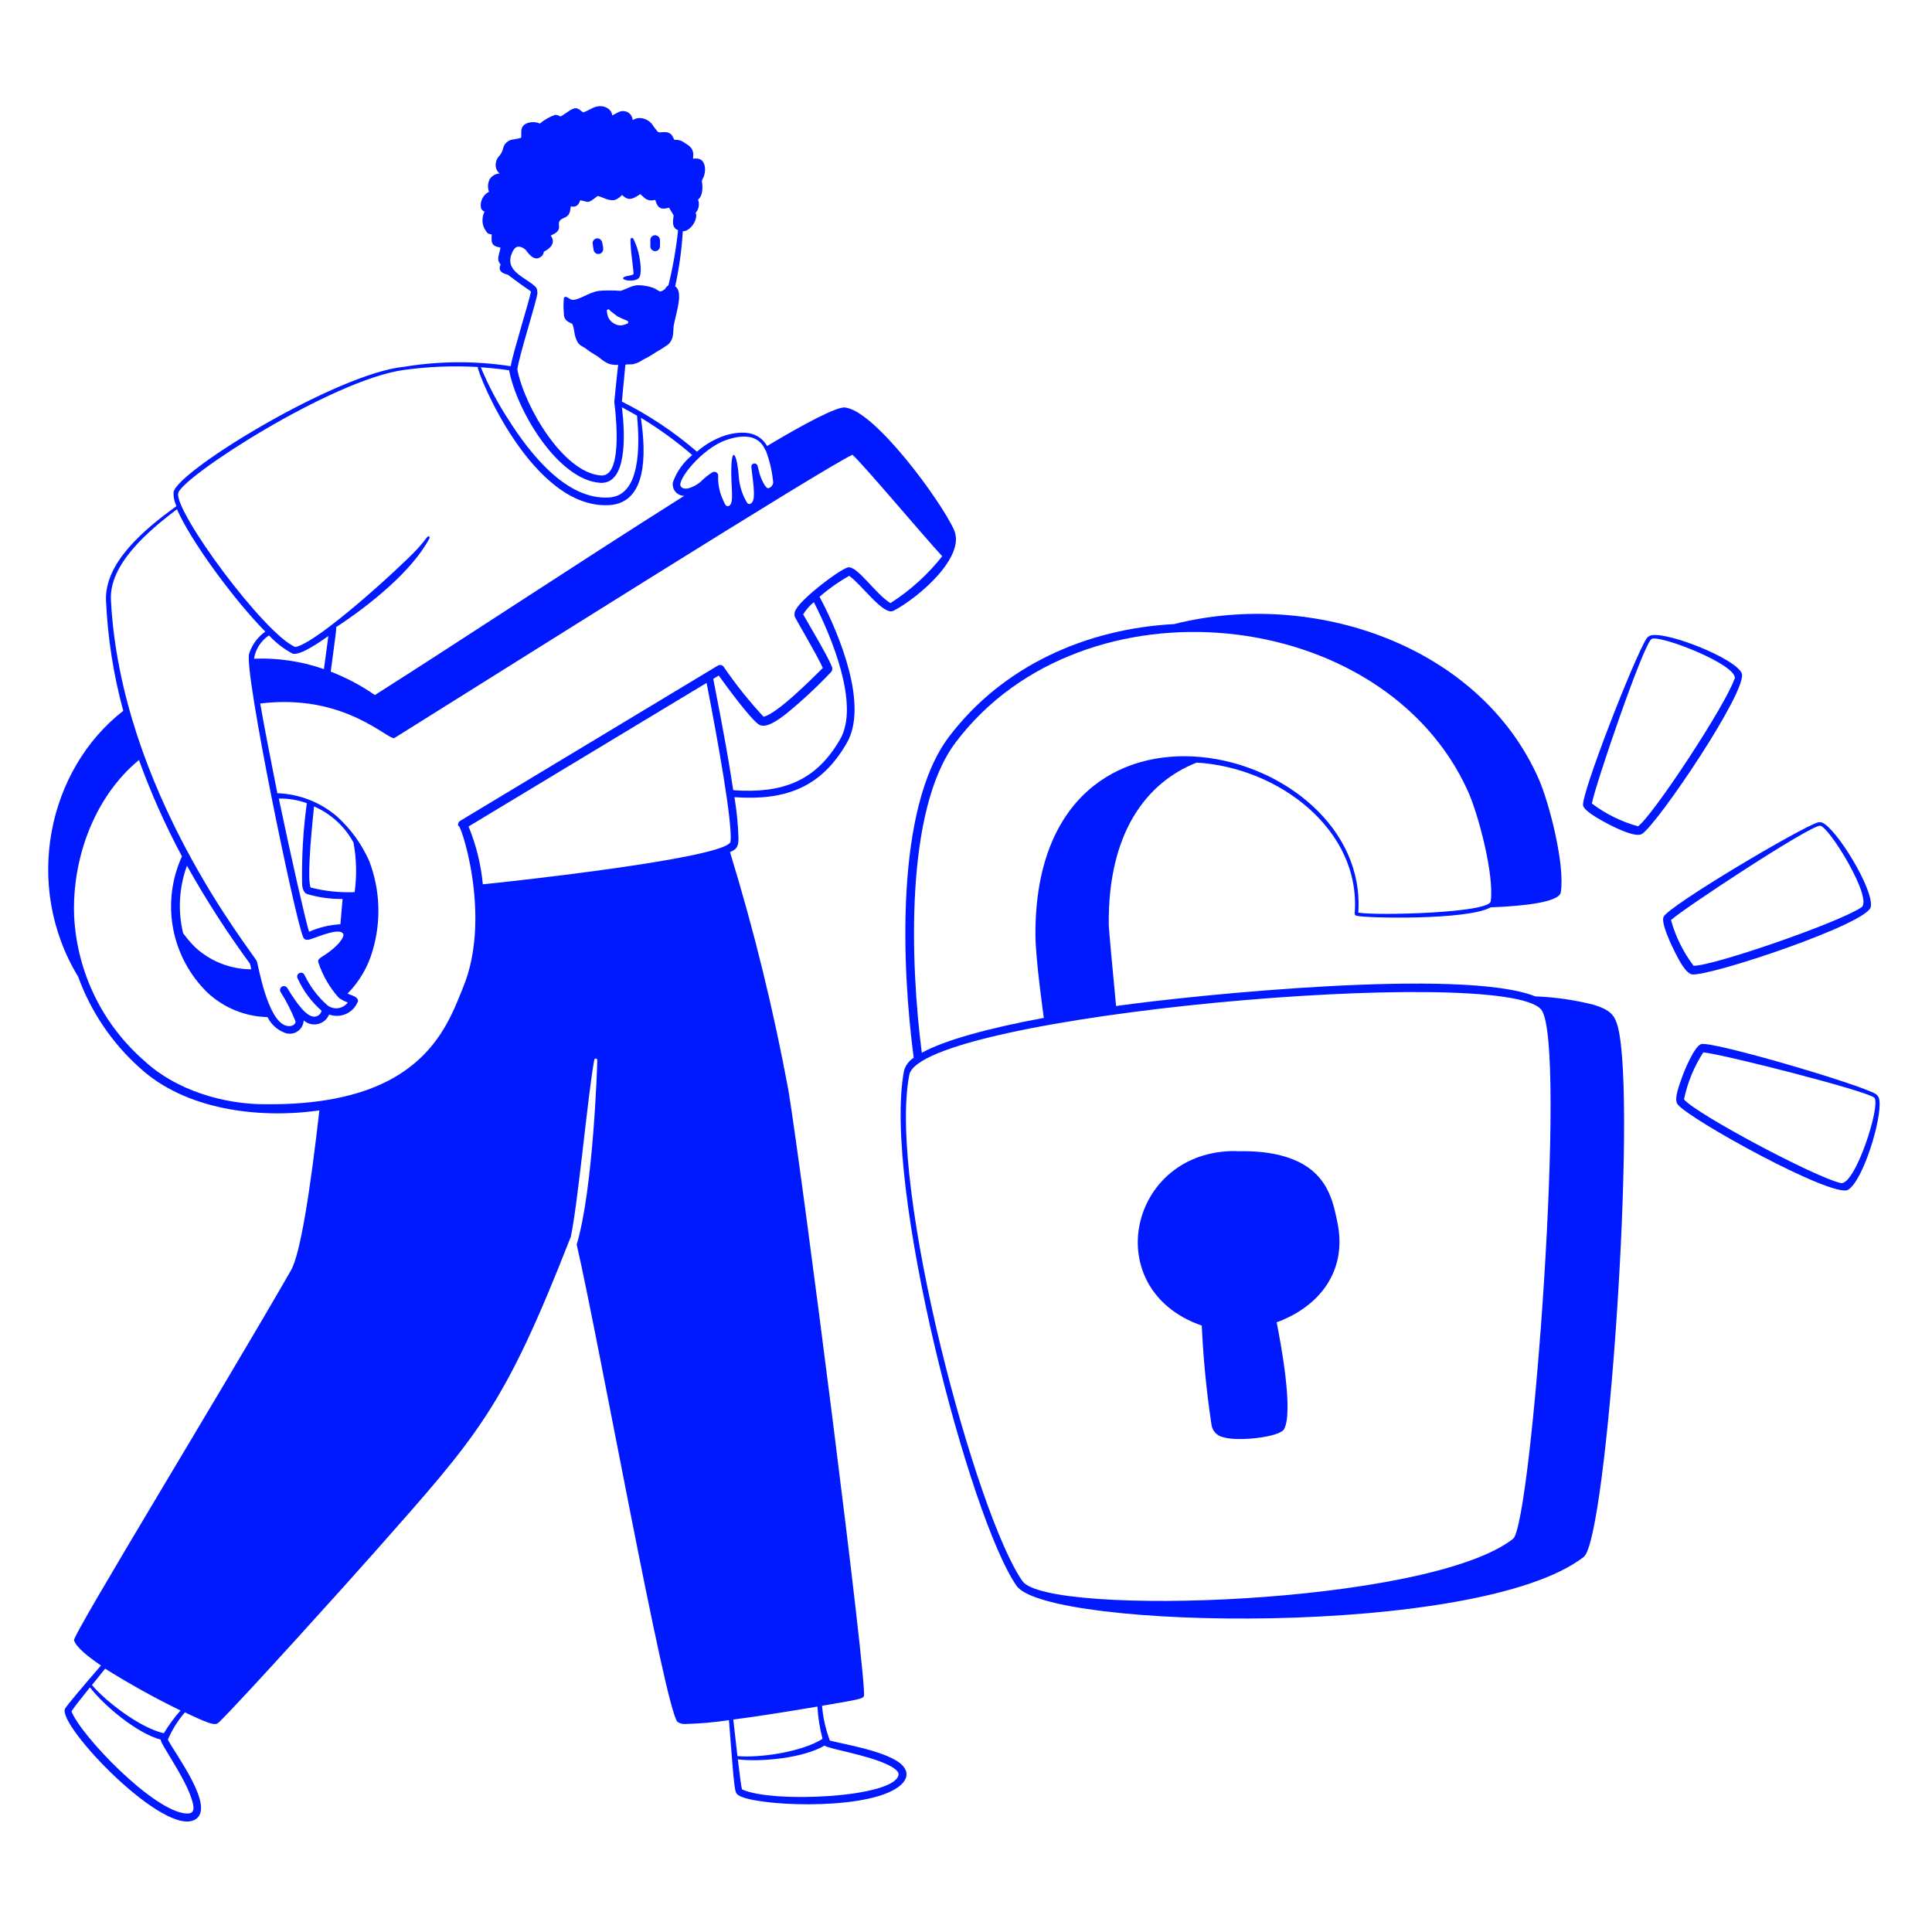 <svg xmlns="http://www.w3.org/2000/svg" width="151" height="151" viewBox="0 0 151 151" fill="none"><path d="M101.85 90.996C99.591 89.7 96.578 90.039 96.578 89.964C88.232 89.889 85.792 100.78 93.926 103.605C94.045 106.182 94.296 108.751 94.68 111.303C94.703 111.549 94.805 111.782 94.971 111.966C95.136 112.15 95.356 112.277 95.599 112.327C96.751 112.689 100.005 112.327 100.359 111.702C101.112 110.331 100.095 104.923 99.779 103.349C103.153 102.113 105.292 99.319 104.539 95.598C104.23 94.077 103.861 92.163 101.85 90.996ZM136.122 52.597C135.549 51.444 130.616 49.486 129.177 49.637C129.08 49.64 128.984 49.666 128.899 49.713C128.814 49.76 128.741 49.827 128.687 49.908C127.723 51.414 123.573 62.05 123.731 62.954C123.822 63.489 125.78 64.46 126.247 64.679C126.714 64.897 127.881 65.432 128.326 65.183C129.553 64.415 136.717 53.802 136.122 52.597ZM135.557 53.064C134.909 55.053 129.192 63.745 128.024 64.581C126.721 64.22 125.497 63.617 124.417 62.803C124.643 61.477 128.371 50.541 129.064 49.953C129.553 49.524 135.903 51.972 135.579 53.064H135.557ZM132.25 76.158C133.711 76.301 145.943 72.211 146.215 70.885C146.486 69.559 143.496 64.671 142.381 64.279C142.282 64.253 142.178 64.253 142.079 64.279C140.686 64.701 130.465 70.772 130.028 71.646C129.772 72.12 130.721 74.064 130.962 74.523C131.203 74.983 131.738 76.075 132.25 76.158ZM130.6 71.909C131.58 71.013 141.341 64.581 142.245 64.535C142.923 64.535 146.433 70.26 145.484 70.915C143.721 72.113 133.809 75.532 132.363 75.48C131.556 74.411 130.958 73.2 130.6 71.909ZM146.621 85.513C145.409 84.759 133.892 81.37 132.966 81.603C132.446 81.731 131.625 83.712 131.459 84.21C131.293 84.707 130.796 85.882 131.113 86.303C131.986 87.471 143.27 93.677 144.437 92.992C145.605 92.306 147.103 87.433 146.885 85.98C146.876 85.888 146.848 85.799 146.803 85.718C146.757 85.638 146.695 85.568 146.621 85.513ZM143.865 92.465C141.831 91.998 132.566 87.064 131.617 85.927C131.888 84.619 132.399 83.373 133.124 82.251C134.585 82.372 145.928 85.264 146.486 85.791C147.043 86.319 144.987 92.713 143.865 92.465ZM46.391 19.508C46.395 19.558 46.41 19.606 46.432 19.65C46.456 19.694 46.487 19.733 46.525 19.765C46.563 19.796 46.607 19.82 46.655 19.835C46.702 19.85 46.752 19.855 46.801 19.851C46.851 19.846 46.899 19.832 46.943 19.809C46.987 19.786 47.026 19.755 47.058 19.717C47.09 19.678 47.114 19.634 47.128 19.587C47.143 19.54 47.149 19.49 47.144 19.44C47.144 19.282 47.099 19.139 47.061 18.943C47.043 18.845 46.987 18.758 46.905 18.7C46.824 18.643 46.723 18.619 46.624 18.634C46.527 18.653 46.44 18.709 46.384 18.791C46.327 18.873 46.306 18.974 46.323 19.071C46.353 19.305 46.376 19.395 46.391 19.508ZM49.901 21.76C50.202 21.519 50.044 20.435 49.969 20.058C49.881 19.585 49.729 19.126 49.517 18.695C49.509 18.663 49.488 18.635 49.46 18.618C49.432 18.601 49.398 18.596 49.366 18.604C49.334 18.612 49.307 18.633 49.29 18.661C49.273 18.689 49.268 18.723 49.276 18.755C49.286 19.234 49.324 19.712 49.389 20.186C49.389 20.186 49.524 21.316 49.517 21.384C49.517 21.579 48.764 21.527 48.703 21.73C48.643 21.933 49.562 22.047 49.901 21.76ZM50.827 19.252C50.827 19.352 50.867 19.448 50.938 19.518C51.008 19.589 51.104 19.629 51.204 19.629C51.304 19.629 51.4 19.589 51.47 19.518C51.541 19.448 51.581 19.352 51.581 19.252C51.59 19.079 51.59 18.905 51.581 18.732C51.569 18.634 51.521 18.543 51.445 18.479C51.37 18.415 51.273 18.381 51.174 18.386C51.124 18.39 51.076 18.403 51.032 18.426C50.987 18.448 50.948 18.479 50.916 18.517C50.884 18.555 50.859 18.599 50.844 18.646C50.829 18.693 50.823 18.743 50.827 18.793C50.837 18.946 50.837 19.099 50.827 19.252Z" fill="#0019FF"></path><path d="M124.552 78.53C123.061 78.151 121.533 77.932 119.995 77.875C114.346 75.615 93.339 77.77 87.23 78.628C86.997 76.188 86.658 72.603 86.658 72.256C86.59 65.085 89.595 61.154 93.527 59.602C99.922 59.979 106.385 64.837 105.88 71.397C105.88 71.443 105.88 71.541 106.046 71.578C106.746 71.759 114.655 71.94 116.508 70.915C119.189 70.817 121.878 70.501 121.991 69.733C122.323 67.556 121.072 62.713 120.266 60.89C115.672 50.466 102.709 46.022 91.757 48.778C84.978 49.14 78.41 51.987 74.169 57.584C69.929 63.18 70.486 75.661 71.413 82.673C71.047 82.903 70.779 83.26 70.659 83.675C68.957 92.585 75.789 118.677 79.45 123.942C81.83 127.361 115.604 128.039 123.784 121.682C125.614 120.251 127.964 86.206 126.45 80.255C126.202 79.382 125.93 78.952 124.552 78.53ZM74.712 57.998C84.639 44.862 108.155 47.249 114.738 61.854C115.536 63.624 116.802 68.385 116.508 70.448C116.387 71.36 107.575 71.578 106.159 71.33C107.07 58.111 80.881 51.55 80.926 73.032C80.926 74.93 81.574 79.48 81.581 79.555C77.325 80.346 73.868 81.28 72.045 82.281C71.149 75.322 70.697 63.27 74.712 57.998ZM118.255 120.274C111.589 125.463 81.875 126.36 79.916 123.58C76.324 118.489 69.371 92.796 71.066 84.014C71.955 79.344 117.615 75.329 120.462 78.915C122.518 81.49 119.716 119.136 118.255 120.274Z" fill="#0019FF"></path><path d="M74.568 41.427C73.589 39.212 68.302 31.967 65.982 31.846C65.334 31.846 63.082 32.983 59.956 34.859C59.293 33.714 58.028 33.631 56.657 34.038C55.852 34.311 55.11 34.741 54.473 35.303C52.686 33.761 50.715 32.445 48.605 31.387L48.876 28.524C48.952 28.479 48.876 28.479 49.441 28.472C49.738 28.411 50.018 28.288 50.262 28.11C50.602 27.946 50.929 27.757 51.241 27.545C51.57 27.361 51.889 27.16 52.198 26.943C52.74 26.461 52.575 25.866 52.665 25.391C52.876 24.352 53.418 22.8 52.77 22.378C53.081 20.962 53.28 19.524 53.365 18.077C54.028 18.077 54.586 17.038 54.367 16.639C54.491 16.499 54.574 16.329 54.607 16.145C54.64 15.962 54.622 15.773 54.556 15.599C54.932 15.336 54.94 14.597 54.857 14.183C54.857 14.085 54.857 14.146 54.917 13.987C55.218 13.468 55.203 12.481 54.533 12.398C54.41 12.383 54.286 12.383 54.164 12.398C54.269 11.645 53.975 11.449 53.471 11.14C53.255 10.979 52.985 10.906 52.718 10.937C52.575 10.748 52.544 10.334 51.964 10.327C51.384 10.319 51.55 10.5 51.091 9.897C50.974 9.681 50.798 9.503 50.583 9.384C50.368 9.265 50.123 9.211 49.878 9.227C49.727 9.255 49.582 9.308 49.449 9.385C49.441 9.262 49.403 9.143 49.339 9.038C49.274 8.932 49.185 8.845 49.078 8.782C48.972 8.72 48.852 8.684 48.729 8.679C48.605 8.674 48.483 8.699 48.372 8.752C48.198 8.82 47.95 8.986 47.844 9.024C47.844 8.602 47.287 8.15 46.571 8.346C46.255 8.436 45.976 8.647 45.622 8.775C45.494 8.82 45.238 8.368 44.869 8.474C44.5 8.579 43.958 9.091 43.777 9.099C43.662 9.018 43.525 8.976 43.385 8.978C42.95 9.13 42.547 9.36 42.195 9.656C42.028 9.583 41.847 9.545 41.664 9.545C41.481 9.545 41.301 9.583 41.133 9.656C40.621 9.912 40.772 10.319 40.734 10.756C40.553 10.869 39.981 10.869 39.77 11.005C39.273 11.298 39.386 11.585 39.205 11.924C39.024 12.262 38.821 12.293 38.753 12.745C38.726 12.894 38.738 13.048 38.79 13.191C38.842 13.334 38.93 13.46 39.047 13.558C38.898 13.566 38.753 13.608 38.623 13.68C38.493 13.751 38.38 13.851 38.294 13.972C38.207 14.126 38.156 14.297 38.143 14.472C38.13 14.648 38.156 14.824 38.218 14.989C37.996 15.102 37.815 15.282 37.702 15.504C37.588 15.726 37.547 15.978 37.586 16.224C37.603 16.297 37.638 16.364 37.688 16.419C37.738 16.474 37.801 16.516 37.872 16.541C37.73 16.816 37.679 17.129 37.726 17.435C37.773 17.741 37.917 18.024 38.135 18.243C38.226 18.29 38.327 18.316 38.429 18.318C38.418 18.486 38.418 18.655 38.429 18.823C38.467 19.312 39.017 19.305 39.099 19.343C39.145 19.501 38.889 20.021 38.949 20.344C38.981 20.468 39.044 20.582 39.13 20.676C38.806 21.324 39.604 21.429 39.679 21.467C41.645 22.928 41.186 22.521 41.495 22.785C41.419 23.365 40.131 27.417 39.913 28.622C37.151 28.197 34.339 28.212 31.582 28.668C26.408 29.157 13.912 36.765 13.566 38.459C13.547 38.839 13.625 39.217 13.791 39.559C11.298 41.352 8.188 43.95 8.285 46.903C8.411 49.829 8.863 52.732 9.634 55.557C3.766 60.114 1.763 69.175 6.109 76.338C7.102 79.075 8.758 81.523 10.929 83.464C14.454 86.71 20.149 87.471 24.962 86.786C24.284 92.721 23.508 97.948 22.74 99.289C17.558 108.328 5.657 127.798 5.785 128.197C5.95 128.747 6.915 129.508 7.894 130.171C6.591 131.677 5.227 133.282 5.084 133.545C4.436 134.818 12.978 143.766 15.305 142.177C16.812 141.175 13.694 137.1 13.121 135.963C13.454 135.188 13.903 134.469 14.454 133.832C16.797 134.961 16.872 134.841 17.181 134.54C18.989 132.769 27.078 123.799 29.308 121.275C37.405 112.109 39.348 110.128 44.613 96.66C45.193 93.919 45.946 85.52 46.443 82.854C46.443 82.822 46.456 82.791 46.479 82.769C46.501 82.746 46.532 82.733 46.564 82.733C46.596 82.733 46.627 82.746 46.649 82.769C46.672 82.791 46.684 82.822 46.684 82.854C46.684 83.08 46.383 92.909 45.072 97.27C46.699 104.245 51.972 133.591 52.951 134.577C53.13 134.699 53.345 134.758 53.561 134.743C54.704 134.713 55.843 134.612 56.973 134.442C57.41 140.091 57.41 140.083 57.681 140.287C58.789 141.13 67.247 141.56 70.027 139.789C70.78 139.322 71.141 138.667 70.569 138.019C69.544 136.859 65.628 136.279 64.859 136.031C64.53 135.16 64.325 134.247 64.249 133.319C67.119 132.83 67.428 132.777 67.518 132.566C67.842 131.918 62.713 91.892 61.628 85.257C60.463 78.955 58.936 72.726 57.056 66.6C57.561 66.374 57.704 66.208 57.719 65.545C57.687 64.459 57.582 63.377 57.403 62.306C61.395 62.585 64.182 61.553 66.185 58.066C67.88 55.128 65.643 49.63 64.053 46.639C64.77 46.018 65.547 45.471 66.374 45.005C67.451 45.796 69.062 48.153 69.846 47.731C71.812 46.7 75.495 43.521 74.568 41.427ZM14.959 140.55C15.215 141.303 15.23 141.778 14.567 141.74C11.999 141.597 6.282 135.602 5.589 133.756C5.694 133.56 6.289 132.8 7.028 131.881C8.157 133.327 10.673 135.451 12.556 135.963C12.549 136.332 14.379 138.78 14.959 140.55ZM12.805 135.466C10.937 135.044 8.285 132.988 7.186 131.7L8.218 130.419C10.122 131.612 12.088 132.703 14.108 133.688C13.62 134.24 13.184 134.835 12.805 135.466ZM69.416 137.944C69.688 138.072 70.268 138.396 70.23 138.697C70.004 140.505 60.295 140.957 57.99 139.85C57.93 139.631 57.809 138.682 57.666 137.507C59.504 137.726 62.781 137.409 64.445 136.43C64.777 136.701 67.79 137.146 69.424 137.944H69.416ZM63.888 133.38C63.935 134.232 64.069 135.077 64.287 135.903C62.668 136.942 59.323 137.409 57.636 137.251C57.531 136.332 57.41 135.3 57.312 134.396C59.451 134.118 61.982 133.703 63.895 133.38H63.888ZM56.755 34.392C59.481 33.45 59.768 35.273 59.851 35.205C60.158 36.014 60.353 36.86 60.431 37.721C60.418 37.818 60.379 37.909 60.318 37.985C60.257 38.06 60.176 38.118 60.084 38.151C59.828 38.264 59.399 37.247 59.331 36.877L59.203 36.388C59.183 36.331 59.142 36.283 59.089 36.253C59.036 36.224 58.974 36.214 58.915 36.227C58.856 36.24 58.803 36.275 58.767 36.324C58.732 36.373 58.715 36.433 58.721 36.493C58.954 38.309 59.03 39.077 58.721 39.325C58.578 39.431 58.51 39.408 58.412 39.325C58.022 38.698 57.792 37.984 57.742 37.247C57.583 35.108 56.988 34.55 57.199 38.211C57.199 38.542 57.297 39.348 57.003 39.521C56.71 39.695 56.619 39.28 56.521 39.099C56.233 38.491 56.098 37.821 56.13 37.149C56.125 37.096 56.108 37.046 56.078 37.003C56.048 36.96 56.008 36.925 55.961 36.903C55.913 36.88 55.861 36.87 55.809 36.873C55.757 36.877 55.706 36.894 55.663 36.923C55.393 37.093 55.141 37.29 54.91 37.51C54.54 37.925 53.493 38.489 53.2 38C52.906 37.51 54.879 35.04 56.755 34.392ZM48.959 25.316C48.801 25.389 48.629 25.43 48.454 25.436C48.271 25.418 48.094 25.355 47.939 25.255C47.785 25.154 47.657 25.017 47.566 24.856C47.495 24.699 47.452 24.531 47.438 24.359C47.43 24.345 47.426 24.329 47.424 24.313C47.423 24.297 47.425 24.281 47.43 24.265C47.434 24.25 47.442 24.236 47.453 24.223C47.463 24.211 47.476 24.201 47.49 24.193C47.505 24.186 47.52 24.181 47.536 24.18C47.553 24.179 47.569 24.18 47.584 24.185C47.599 24.19 47.614 24.198 47.626 24.209C47.638 24.219 47.649 24.232 47.656 24.246C47.656 24.284 48.236 24.706 48.274 24.736C48.311 24.766 48.914 25.029 48.982 25.052C49.017 25.055 49.049 25.072 49.072 25.099C49.094 25.125 49.105 25.16 49.102 25.195C49.099 25.23 49.082 25.262 49.056 25.285C49.029 25.308 48.994 25.319 48.959 25.316ZM41.984 22.845C41.996 22.777 41.994 22.706 41.977 22.639C41.96 22.571 41.929 22.508 41.886 22.453C41.133 21.655 39.288 21.226 40.071 19.651C40.297 19.184 40.636 19.184 41.043 19.486C41.171 19.584 41.721 20.631 42.368 19.99C42.446 19.902 42.493 19.791 42.504 19.674C42.579 19.621 43.446 19.245 43.144 18.582C43.046 18.363 42.986 18.446 43.144 18.363C44.274 17.844 43.144 17.407 44.116 17.015C44.508 16.849 44.553 16.593 44.613 16.126C45.276 16.285 45.298 15.629 45.366 15.652C46.067 15.795 45.894 15.946 46.715 15.313C47.136 15.411 47.648 15.787 48.146 15.592C48.326 15.506 48.487 15.386 48.62 15.238C49.147 15.765 49.501 15.524 50.044 15.17C50.42 15.524 50.631 15.772 51.219 15.622C51.4 16.375 51.784 16.375 52.288 16.232L52.65 16.834C52.605 17.256 52.469 17.791 52.996 17.987C52.845 19.439 52.593 20.878 52.243 22.295C52.131 22.373 52.038 22.477 51.972 22.597C51.302 23.079 51.754 22.446 50.066 22.295C49.426 22.242 49.027 22.589 48.492 22.732C47.931 22.688 47.366 22.688 46.805 22.732C45.909 22.875 45.088 23.598 44.605 23.402C44.605 23.402 44.364 23.244 44.274 23.214C44.255 23.204 44.234 23.199 44.213 23.199C44.191 23.198 44.17 23.202 44.151 23.211C44.131 23.22 44.114 23.232 44.1 23.249C44.086 23.265 44.076 23.284 44.071 23.305C44.033 23.705 44.033 24.109 44.071 24.51C44.071 25.067 44.455 25.173 44.726 25.308C44.937 25.76 44.831 26.212 45.148 26.747C45.313 27.018 45.524 27.063 45.743 27.214C45.966 27.392 46.203 27.554 46.451 27.696C47.061 28.012 47.302 28.577 48.311 28.517C48.259 28.901 48.191 29.692 48.01 31.409C48.01 31.485 48.846 37.284 46.986 37.164C44.041 36.968 40.998 31.786 40.433 28.878C40.583 27.726 41.932 23.621 42.014 22.845H41.984ZM39.792 28.946C40.403 32.132 43.626 37.518 46.91 37.736C48.982 37.864 48.891 34.121 48.605 31.831C49.012 32.049 49.411 32.268 49.788 32.486C50.021 34.934 50.044 38.753 47.596 38.881C44.297 39.092 41.457 35.522 39.694 32.727C38.868 31.454 38.159 30.108 37.578 28.705C38.369 28.758 39.107 28.841 39.823 28.946H39.792ZM13.927 38.55C14.168 37.307 25.911 29.699 31.552 28.916C33.471 28.651 35.411 28.573 37.344 28.683C37.277 29.089 41.585 39.89 47.671 39.476C50.548 39.25 50.518 35.544 50.089 32.652C51.508 33.507 52.851 34.482 54.104 35.567C53.418 36.119 52.897 36.849 52.597 37.676C52.57 37.806 52.573 37.941 52.605 38.071C52.636 38.2 52.697 38.321 52.781 38.424C52.866 38.528 52.972 38.611 53.093 38.667C53.213 38.724 53.345 38.754 53.478 38.753C45.442 43.815 35.401 50.466 29.3 54.322C28.226 53.579 27.068 52.965 25.85 52.492C26.287 49.245 26.302 49.125 26.265 49.019C28.939 47.272 32.208 44.621 33.548 42.105C33.569 42.083 33.581 42.053 33.581 42.022C33.581 41.991 33.569 41.962 33.548 41.939C33.39 41.841 33.443 42.007 32.554 42.971C31.326 44.289 24.841 50.247 23.079 50.571C20.638 49.532 13.641 40.019 13.927 38.55ZM25.662 49.712C25.602 50.217 25.474 51.136 25.316 52.296C23.563 51.684 21.71 51.408 19.855 51.482C19.913 51.114 20.046 50.762 20.247 50.448C20.448 50.135 20.712 49.866 21.022 49.66C21.549 50.227 22.165 50.705 22.845 51.076C23.418 51.309 25.135 50.081 25.662 49.712ZM8.67 46.888C8.526 44.093 11.585 41.502 13.829 39.8C14.891 42.24 18.243 46.835 20.736 49.366C20.138 49.788 19.694 50.394 19.471 51.091C19.056 52.454 23.116 72.09 23.711 73.281C23.817 73.499 24.058 73.476 24.291 73.401C24.819 73.235 26.717 72.392 26.845 73.07C26.845 73.288 26.543 73.665 26.385 73.823C25.391 74.832 24.773 74.802 24.879 75.216C25.217 76.237 25.76 77.178 26.476 77.981C26.691 78.14 26.93 78.264 27.184 78.35C27.095 78.469 26.984 78.57 26.857 78.646C26.729 78.722 26.588 78.773 26.441 78.794C26.294 78.816 26.145 78.808 26 78.772C25.857 78.736 25.721 78.672 25.602 78.583C24.847 77.92 24.235 77.11 23.802 76.203C23.785 76.167 23.762 76.134 23.733 76.107C23.704 76.08 23.67 76.059 23.633 76.045C23.596 76.031 23.557 76.024 23.517 76.026C23.477 76.027 23.439 76.036 23.402 76.052C23.365 76.068 23.332 76.092 23.304 76.122C23.277 76.151 23.256 76.186 23.242 76.224C23.229 76.263 23.223 76.303 23.226 76.344C23.229 76.384 23.241 76.423 23.259 76.459C23.694 77.43 24.334 78.296 25.135 78.997C25.117 79.077 25.082 79.152 25.034 79.218C24.985 79.284 24.924 79.339 24.853 79.38C24.783 79.421 24.704 79.447 24.623 79.456C24.542 79.465 24.46 79.458 24.382 79.434C23.666 79.231 22.807 77.785 22.446 77.212C22.403 77.144 22.335 77.096 22.256 77.079C22.178 77.061 22.096 77.075 22.028 77.118C21.96 77.161 21.912 77.229 21.894 77.308C21.877 77.386 21.891 77.468 21.934 77.536C22.385 78.253 22.771 79.01 23.086 79.796C23.169 80.022 22.83 80.308 22.333 80.157C20.879 79.698 20.186 75.42 20.073 75.126C19.734 74.418 9.423 61.764 8.67 46.888ZM23.613 69.055C23.613 69.356 23.704 69.748 23.982 69.868C24.888 70.141 25.831 70.274 26.777 70.26C26.724 70.87 26.664 71.533 26.604 72.241C25.758 72.282 24.928 72.482 24.156 72.829C23.907 72.075 22.815 67.292 21.791 62.412C22.537 62.4 23.279 62.522 23.982 62.773C23.696 64.854 23.573 66.955 23.613 69.055ZM24.547 63.029C25.862 63.599 26.947 64.593 27.628 65.854C27.867 67.131 27.897 68.438 27.718 69.725C26.557 69.775 25.395 69.653 24.269 69.364C24.043 68.693 24.224 66.117 24.547 63.007V63.029ZM19.629 75.759C18.013 75.751 16.458 75.141 15.268 74.049C14.919 73.704 14.599 73.331 14.311 72.934C13.89 71.185 13.995 69.351 14.612 67.662C16.096 70.313 17.741 72.872 19.538 75.322C19.576 75.458 19.607 75.596 19.629 75.736V75.759ZM57.101 65.763C56.973 67.044 39.777 68.919 37.736 69.115C37.59 67.562 37.214 66.039 36.621 64.596L55.226 53.373C56.145 58.096 57.245 64.272 57.101 65.763ZM65.658 57.787C63.767 61.071 61.139 62.02 57.373 61.764C57.192 61.764 57.508 62.012 55.746 53.057L56.175 52.8C56.68 53.501 58.578 56.107 59.286 56.612C59.858 57.019 60.913 56.197 61.47 55.768C62.692 54.768 63.849 53.691 64.935 52.544C64.988 52.495 65.026 52.43 65.043 52.359C65.06 52.288 65.057 52.214 65.033 52.145C64.664 51.196 63.112 48.643 62.773 48.018C62.998 47.655 63.28 47.332 63.609 47.061C65.018 49.818 67.21 55.113 65.658 57.787ZM69.597 47.136C68.4 46.421 66.961 44.123 66.238 44.357C65.515 44.59 62.743 46.7 62.216 47.618C62.161 47.699 62.123 47.79 62.105 47.886C62.087 47.982 62.088 48.081 62.11 48.176C62.148 48.326 63.82 51.113 64.31 52.206C63.556 52.959 60.717 55.813 59.677 56.017C58.544 54.798 57.505 53.497 56.567 52.123C56.516 52.05 56.44 51.999 56.353 51.98C56.266 51.962 56.175 51.978 56.1 52.025L35.974 64.151C35.902 64.194 35.848 64.26 35.82 64.339C35.793 64.417 35.794 64.503 35.823 64.581C35.876 63.956 38.535 71.548 36.184 77.197C35.386 79.133 34.286 82.47 30.227 84.526C28.035 85.633 24.954 86.356 20.691 86.304C17.452 86.304 13.791 85.204 11.366 82.989C9.708 81.563 8.358 79.814 7.399 77.848C6.441 75.882 5.894 73.74 5.792 71.556C5.634 67.21 7.299 62.344 10.861 59.399C11.798 61.987 12.921 64.504 14.221 66.931C13.415 68.695 13.174 70.666 13.531 72.572C13.889 74.479 14.827 76.228 16.217 77.581C17.494 78.772 19.164 79.453 20.909 79.495C21.175 80.037 21.631 80.463 22.19 80.692C22.352 80.768 22.53 80.803 22.709 80.793C22.888 80.783 23.062 80.729 23.215 80.636C23.368 80.543 23.495 80.413 23.586 80.259C23.676 80.104 23.727 79.93 23.734 79.751C23.883 79.884 24.062 79.979 24.256 80.028C24.45 80.078 24.652 80.08 24.847 80.035C25.042 79.99 25.223 79.899 25.375 79.77C25.527 79.64 25.647 79.476 25.722 79.291C26.161 79.451 26.645 79.431 27.069 79.235C27.492 79.039 27.821 78.682 27.982 78.244C27.982 77.883 27.485 77.815 27.161 77.657C28.085 76.725 28.759 75.574 29.119 74.312C29.808 72.007 29.715 69.539 28.856 67.292C28.273 65.98 27.424 64.802 26.363 63.835C25.058 62.703 23.404 62.055 21.678 61.997C21.18 59.504 20.683 56.958 20.337 54.985C27.003 54.156 30.4 57.953 30.837 57.674C39.792 52.085 64.37 36.584 66.622 35.544C67.375 36.177 72.007 41.698 73.642 43.476C72.506 44.912 71.139 46.149 69.597 47.136Z" fill="#0019FF"></path></svg>